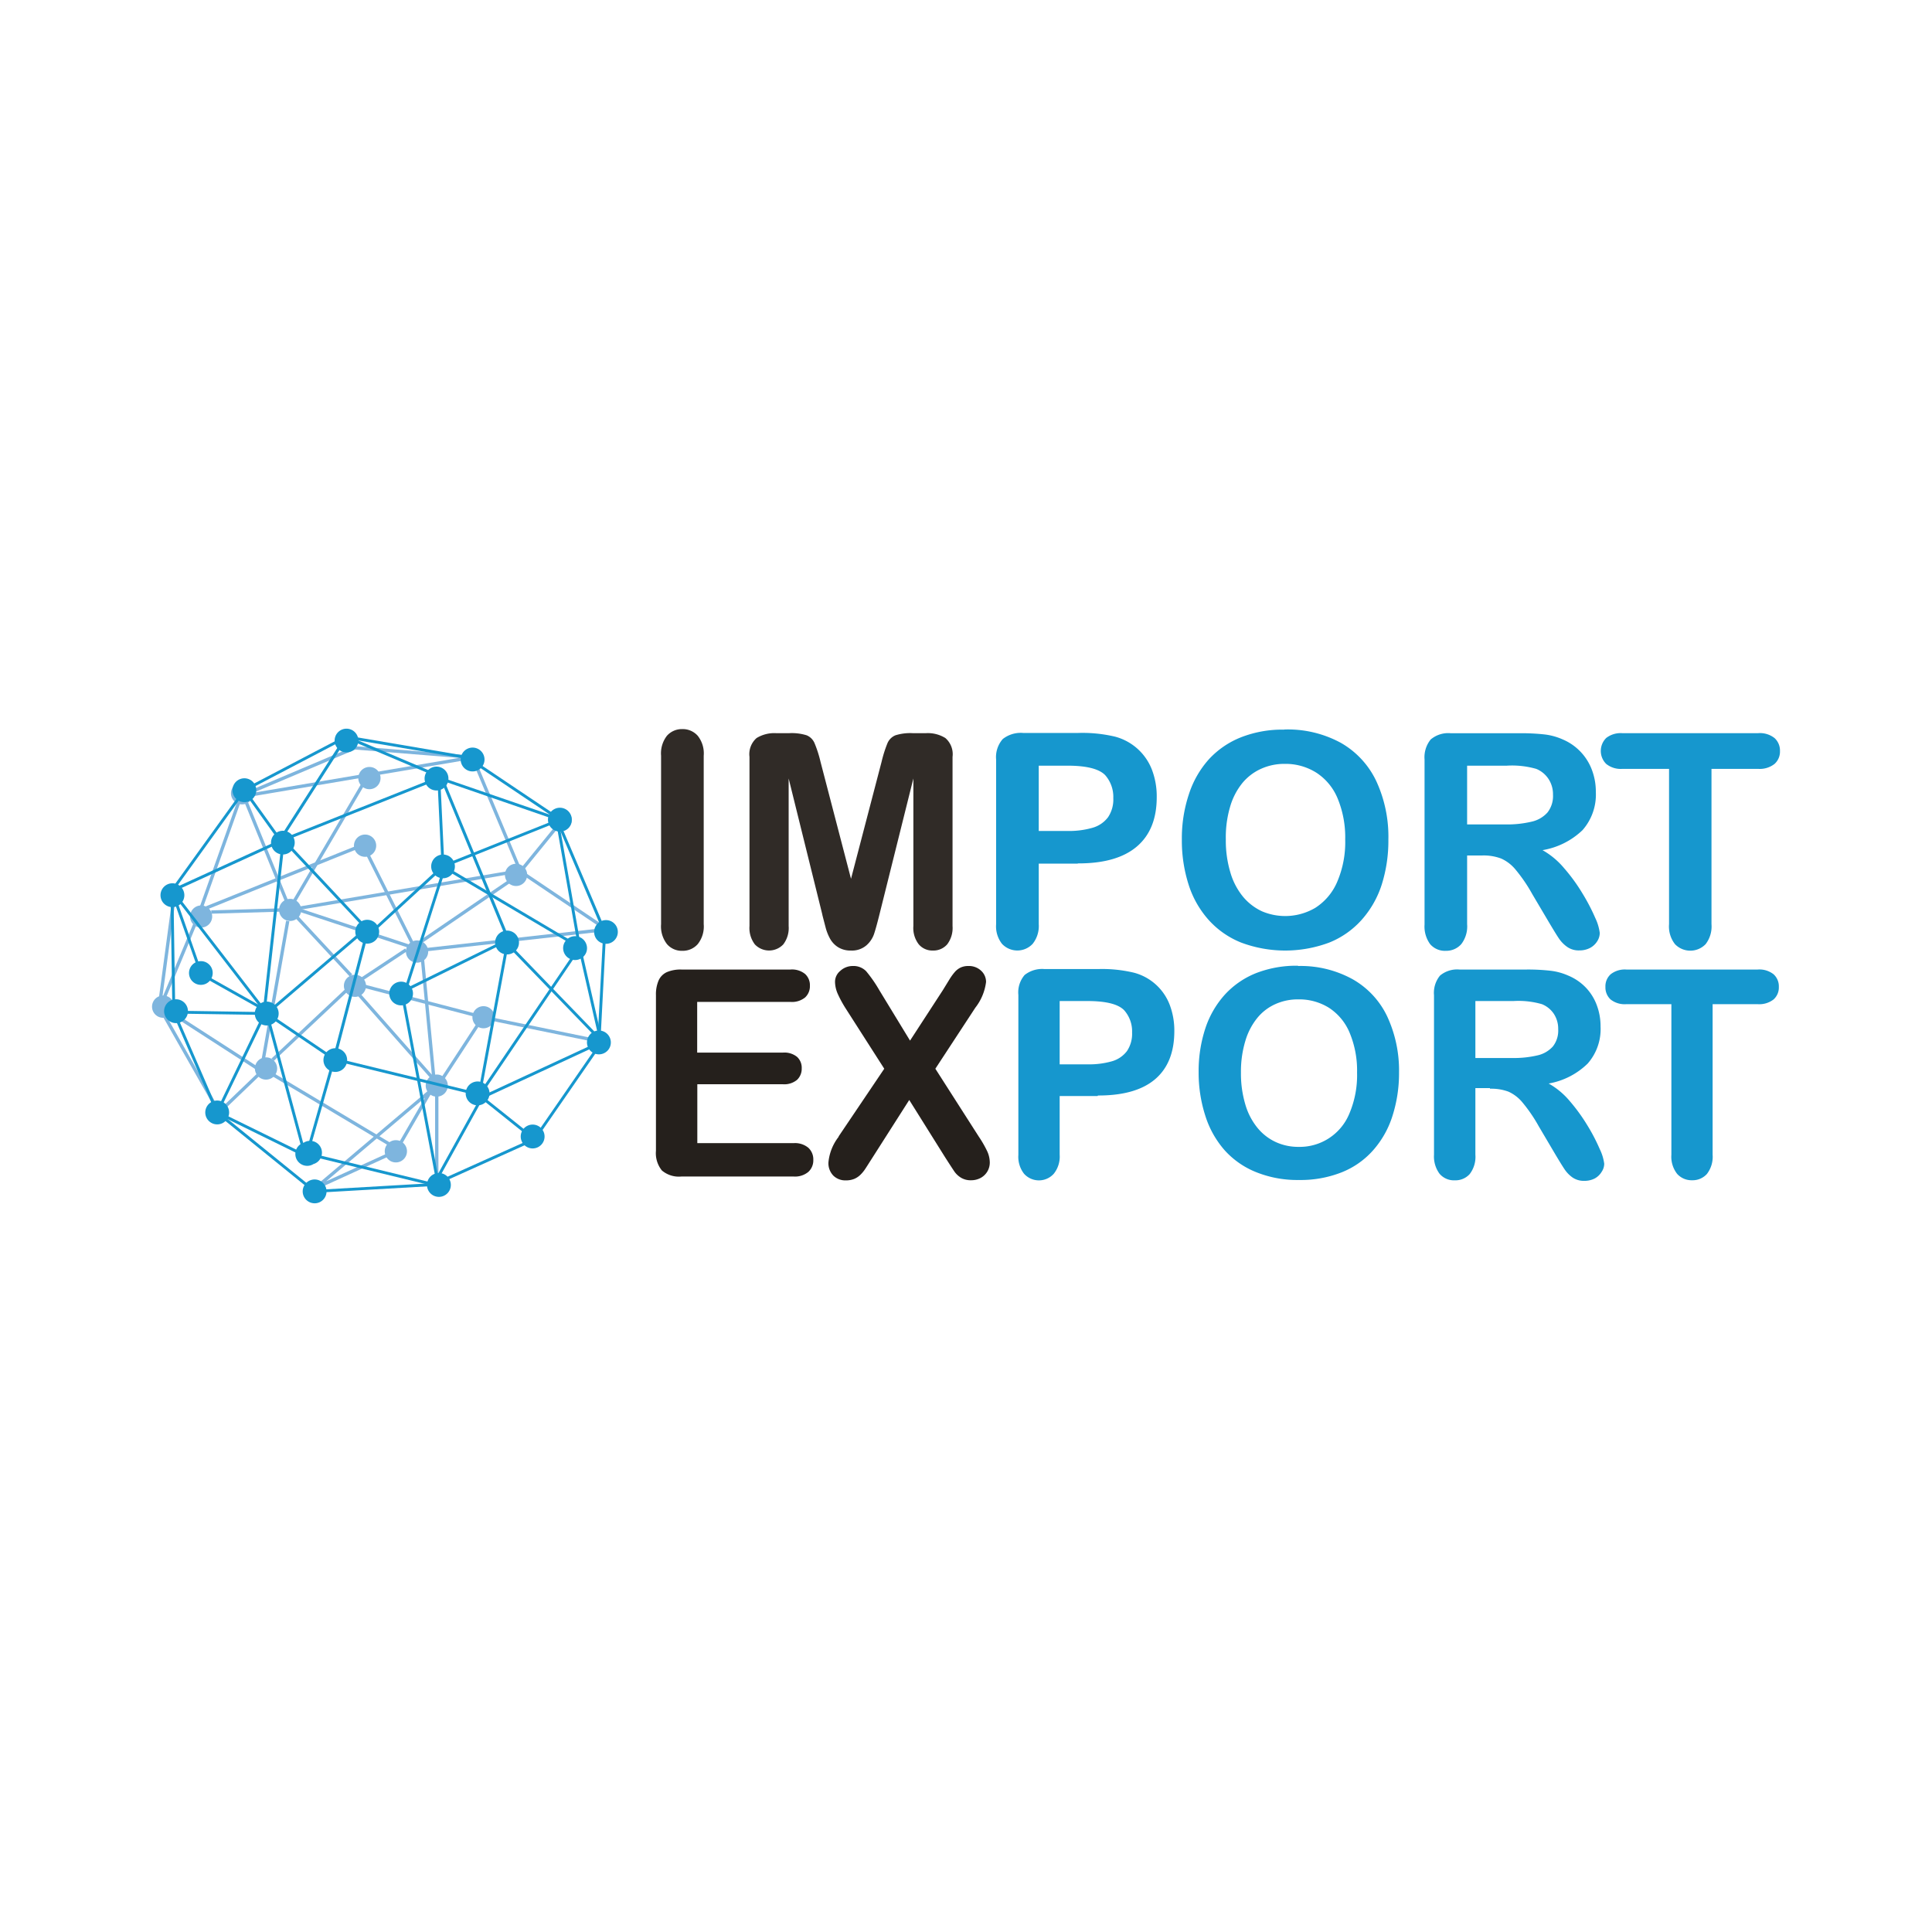 <svg xmlns="http://www.w3.org/2000/svg" viewBox="0 0 290 290"><defs><style>.cls-1{fill:#7eb5de;}.cls-2{fill:none;stroke:#7eb5de;stroke-width:0.5px;}.cls-2,.cls-3,.cls-4{stroke-linejoin:round;}.cls-3,.cls-4,.cls-6{fill:#1697ce;}.cls-3,.cls-4{stroke:#1697ce;stroke-width:0.24px;}.cls-3{fill-rule:evenodd;}.cls-5{fill:#25201c;}.cls-7{fill:#302b27;}</style></defs><title>importexport-colori-01</title><g id="Layer_1" data-name="Layer 1"><path class="cls-1" d="M53.94,149.5a1.66,1.66,0,1,1,.86-2.19,1.66,1.66,0,0,1-.86,2.19"/><path class="cls-1" d="M73.24,154.21a1.66,1.66,0,1,1,.85-2.19,1.66,1.66,0,0,1-.85,2.19"/><path class="cls-1" d="M63.27,144.36a1.67,1.67,0,1,1,.86-2.2,1.66,1.66,0,0,1-.86,2.2"/><path class="cls-1" d="M66.23,164.47a1.66,1.66,0,1,1,.85-2.19,1.67,1.67,0,0,1-.85,2.19"/><path class="cls-1" d="M60.1,174.34a1.67,1.67,0,1,1,.85-2.2,1.68,1.68,0,0,1-.85,2.2"/><path class="cls-1" d="M40.61,161.91a1.67,1.67,0,1,1,.85-2.2,1.67,1.67,0,0,1-.85,2.2"/><path class="cls-1" d="M37,120.6a1.66,1.66,0,1,1,.85-2.19A1.67,1.67,0,0,1,37,120.6"/><path class="cls-1" d="M56.13,118.32a1.67,1.67,0,1,1,.85-2.2,1.67,1.67,0,0,1-.85,2.2"/><path class="cls-1" d="M84.82,124.64a1.68,1.68,0,0,1-2.2-.86,1.67,1.67,0,1,1,2.2.86"/><path class="cls-1" d="M78.14,132.85a1.67,1.67,0,1,1,.85-2.2,1.67,1.67,0,0,1-.85,2.2"/><path class="cls-1" d="M55.47,128.47a1.67,1.67,0,1,1,.86-2.2,1.68,1.68,0,0,1-.86,2.2"/><path class="cls-1" d="M30.86,139.09a1.66,1.66,0,1,1,.85-2.19,1.67,1.67,0,0,1-.85,2.19"/><path class="cls-1" d="M44.22,138.1a1.66,1.66,0,1,1,.85-2.19,1.66,1.66,0,0,1-.85,2.19"/><path class="cls-1" d="M25.17,152.63a1.67,1.67,0,1,1,.85-2.2,1.67,1.67,0,0,1-.85,2.2"/><line class="cls-2" x1="43.19" y1="138.25" x2="39.47" y2="159.28"/><line class="cls-2" x1="40.93" y1="159.06" x2="52.22" y2="148.44"/><polyline class="cls-2" points="38.81 161.28 32.9 166.95 24.49 152.16"/><line class="cls-2" x1="26.16" y1="134.48" x2="24.08" y2="149.97"/><line class="cls-2" x1="29.45" y1="138.25" x2="24.08" y2="151.11"/><line class="cls-2" x1="30.19" y1="136.28" x2="36.07" y2="119.75"/><line class="cls-2" x1="43.55" y1="136.58" x2="36.89" y2="120.24"/><line class="cls-2" x1="30.98" y1="136.28" x2="54.19" y2="126.95"/><line class="cls-2" x1="54.47" y1="117.72" x2="44.06" y2="135.46"/><polyline class="cls-2" points="37.66 118.87 53.27 112.26 70.95 113.67 37.66 119.31"/><line class="cls-2" x1="70.95" y1="113.67" x2="77.96" y2="130.42"/><polyline class="cls-2" points="31.71 136.9 42.59 136.58 45.18 136.28 77.47 130.81 78.89 131.33 91.04 139.51 63.67 142.58"/><line class="cls-2" x1="61.97" y1="141.76" x2="54.94" y2="127.74"/><line class="cls-2" x1="44.89" y1="136.58" x2="61.97" y2="142.22"/><line class="cls-2" x1="53.92" y1="147.23" x2="60.95" y2="142.58"/><line class="cls-2" x1="52.69" y1="146.42" x2="43.55" y2="136.58"/><polyline class="cls-2" points="54.47 147.98 72.81 152.77 90.39 156.38"/><line class="cls-2" x1="71.77" y1="153.75" x2="66.35" y2="162.05"/><polyline class="cls-2" points="63.39 143.73 65.14 162.05 53.13 148.44"/><line class="cls-2" x1="25.39" y1="151.83" x2="39.47" y2="160.92"/><line class="cls-2" x1="40.93" y1="161.28" x2="59.14" y2="172.15"/><polygon class="cls-2" points="64.71 163.66 47.41 178.3 59.42 172.81 64.71 163.66"/><line class="cls-2" x1="65.56" y1="164.32" x2="65.56" y2="176.8"/><polyline class="cls-2" points="83.6 124.09 77.47 131.61 62.6 141.76"/><polygon class="cls-3" points="42.49 125.97 65.83 116.69 65.9 116.87 42.56 126.15 42.49 125.97 42.49 125.97"/><polygon class="cls-4" points="66.59 130.05 66.4 130.06 65.77 116.79 65.96 116.78 66.59 130.05 66.59 130.05"/><polygon class="cls-3" points="66.46 129.96 84.01 122.95 84.08 123.12 66.53 130.14 66.46 129.96 66.46 129.96"/><polygon class="cls-3" points="65.89 116.69 84.07 122.94 84.01 123.13 65.83 116.87 65.89 116.69 65.89 116.69"/><polygon class="cls-3" points="52 110.53 65.74 116.34 65.67 116.52 51.93 110.71 52 110.53 52 110.53"/><polygon class="cls-3" points="51.87 110.56 52.05 110.67 42.34 125.82 42.17 125.71 51.87 110.56 51.87 110.56"/><polygon class="cls-3" points="51.92 110.53 52.01 110.7 36.73 118.7 36.64 118.53 51.92 110.53 51.92 110.53"/><polygon class="cls-3" points="36.76 118.56 41.92 125.74 41.76 125.86 36.61 118.67 36.76 118.56 36.76 118.56"/><polygon class="cls-3" points="42.48 125.97 42.56 126.15 25.86 133.79 25.77 133.61 42.48 125.97 42.48 125.97"/><polygon class="cls-4" points="25.89 133.76 25.74 133.64 36.61 118.56 36.77 118.67 25.89 133.76 25.89 133.76"/><polygon class="cls-3" points="25.71 133.7 25.91 133.7 26.19 151.92 26 151.93 25.71 133.7 25.71 133.7"/><polygon class="cls-3" points="26.09 151.83 40.05 152.04 40.05 152.23 26.09 152.02 26.09 151.83 26.09 151.83"/><polygon class="cls-3" points="25.89 133.64 40.12 152.08 39.97 152.2 25.74 133.76 25.89 133.64 25.89 133.64"/><polygon class="cls-3" points="42.43 126.05 42.63 126.08 39.64 152.93 39.44 152.91 42.43 126.05 42.43 126.05"/><polygon class="cls-3" points="42.6 126 55.71 139.99 55.57 140.12 42.45 126.13 42.6 126 42.6 126"/><polygon class="cls-3" points="66.43 129.98 66.56 130.13 55.7 140.12 55.57 139.98 66.43 129.98 66.43 129.98"/><polygon class="cls-3" points="66.54 129.97 87.05 142.12 86.95 142.28 66.44 130.14 66.54 129.97 66.54 129.97"/><polygon class="cls-4" points="72.1 164.37 71.94 164.26 86.92 142.15 87.08 142.25 72.1 164.37 72.1 164.37"/><polygon class="cls-3" points="54.67 139.53 54.8 139.68 40.11 152.21 39.98 152.06 54.67 139.53 54.67 139.53"/><polygon class="cls-3" points="40.1 152.06 50.2 158.9 50.09 159.06 39.99 152.22 40.1 152.06 40.1 152.06"/><polygon class="cls-3" points="55.03 139.83 55.23 139.88 50.24 159.01 50.04 158.96 55.03 139.83 55.03 139.83"/><polygon class="cls-3" points="50.17 158.89 72.04 164.22 72 164.41 50.12 159.08 50.17 158.89 50.17 158.89"/><polygon class="cls-4" points="46.19 173.21 46 173.16 50.05 158.96 50.24 159.01 46.19 173.21 46.19 173.21"/><polygon class="cls-4" points="45.89 173.43 45.7 173.48 39.95 152.16 40.14 152.11 45.89 173.43 45.89 173.43"/><polygon class="cls-3" points="32.65 166.9 45.84 173.37 45.75 173.55 32.56 167.07 32.65 166.9 32.65 166.9"/><polygon class="cls-3" points="26 151.97 26.18 151.89 32.7 166.94 32.52 167.02 26 151.97 26 151.97"/><polygon class="cls-4" points="32.69 167.03 32.52 166.94 39.6 152.25 39.78 152.34 32.69 167.03 32.69 167.03"/><polygon class="cls-3" points="46.12 173.09 65.13 177.71 65.09 177.9 46.07 173.28 46.12 173.09 46.12 173.09"/><polygon class="cls-3" points="72.26 164.69 72.43 164.78 65.2 177.85 65.03 177.75 72.26 164.69 72.26 164.69"/><polygon class="cls-3" points="72.41 164.66 80.28 170.94 80.15 171.09 72.29 164.81 72.41 164.66 72.41 164.66"/><polygon class="cls-3" points="80.17 170.92 80.25 171.1 65.15 177.89 65.07 177.71 80.17 170.92 80.17 170.92"/><polygon class="cls-4" points="80.29 171.07 80.14 170.96 90.23 156.35 90.39 156.46 80.29 171.07 80.29 171.07"/><polygon class="cls-3" points="90.27 156.32 90.35 156.5 72.39 164.83 72.31 164.65 90.27 156.32 90.27 156.32"/><polygon class="cls-3" points="86.9 142.22 87.09 142.18 90.25 156.03 90.06 156.08 86.9 142.22 86.9 142.22"/><polygon class="cls-4" points="87.09 142.18 86.9 142.22 83.54 123.09 83.73 123.06 87.09 142.18 87.09 142.18"/><polygon class="cls-3" points="83.55 123.11 83.73 123.03 90.85 139.8 90.66 139.88 83.55 123.11 83.55 123.11"/><polygon class="cls-4" points="90 156.45 89.8 156.44 90.67 139.83 90.86 139.84 90 156.45 90 156.45"/><polygon class="cls-3" points="71.02 114.17 84.1 122.95 83.99 123.11 70.91 114.33 71.02 114.17 71.02 114.17"/><polygon class="cls-3" points="51.98 110.52 70.94 113.75 70.91 113.94 51.95 110.71 51.98 110.52 51.98 110.52"/><polygon class="cls-4" points="60.59 149.8 60.41 149.74 66.76 129.87 66.94 129.93 60.59 149.8 60.59 149.8"/><polygon class="cls-3" points="30.47 146.27 40.05 151.65 39.96 151.81 30.37 146.44 30.47 146.27 30.47 146.27"/><polygon class="cls-4" points="30.23 146.02 30.05 146.08 25.72 133.73 25.91 133.67 30.23 146.02 30.23 146.02"/><polygon class="cls-3" points="66.28 117.02 66.47 116.94 76.37 140.95 76.18 141.03 66.28 117.02 66.28 117.02"/><polygon class="cls-4" points="71.9 165.13 71.71 165.1 76.18 140.97 76.37 141.01 71.9 165.13 71.9 165.13"/><polygon class="cls-3" points="32.67 166.91 47.29 178.76 47.17 178.91 32.54 167.06 32.67 166.91 32.67 166.91"/><polygon class="cls-3" points="47.23 178.74 65.1 177.71 65.11 177.9 47.24 178.93 47.23 178.74 47.23 178.74"/><path class="cls-4" d="M71.62,115.53a1.67,1.67,0,1,1,.85-2.19,1.67,1.67,0,0,1-.85,2.19"/><path class="cls-4" d="M52.67,112.68a1.66,1.66,0,1,1,.86-2.19,1.67,1.67,0,0,1-.86,2.19"/><path class="cls-4" d="M66.2,118.39a1.67,1.67,0,1,1,.85-2.2,1.67,1.67,0,0,1-.85,2.2"/><path class="cls-4" d="M84.72,124.56a1.67,1.67,0,1,1,.85-2.2,1.67,1.67,0,0,1-.85,2.2"/><path class="cls-4" d="M67.17,131.57a1.66,1.66,0,1,1,.85-2.19,1.66,1.66,0,0,1-.85,2.19"/><path class="cls-4" d="M43.13,128a1.66,1.66,0,1,1,.85-2.19,1.67,1.67,0,0,1-.85,2.19"/><path class="cls-4" d="M30.82,147.57a1.66,1.66,0,1,1,.85-2.19,1.67,1.67,0,0,1-.85,2.19"/><path class="cls-4" d="M40.72,153.66a1.67,1.67,0,1,1,.85-2.19,1.67,1.67,0,0,1-.85,2.19"/><path class="cls-4" d="M55.8,141.38a1.67,1.67,0,1,1,.85-2.2,1.67,1.67,0,0,1-.85,2.2"/><path class="cls-4" d="M60.88,150.65a1.66,1.66,0,1,1,.85-2.19,1.66,1.66,0,0,1-.85,2.19"/><path class="cls-4" d="M51,160.64a1.66,1.66,0,1,1,.85-2.19,1.67,1.67,0,0,1-.85,2.19"/><path class="cls-4" d="M72.37,165.65a1.67,1.67,0,1,1,.85-2.2,1.67,1.67,0,0,1-.85,2.2"/><path class="cls-4" d="M76.79,143a1.67,1.67,0,1,1,.85-2.2,1.67,1.67,0,0,1-.85,2.2"/><path class="cls-4" d="M87,143.84a1.67,1.67,0,1,1,.85-2.19,1.65,1.65,0,0,1-.85,2.19"/><path class="cls-4" d="M91.63,141.41a1.66,1.66,0,1,1,.85-2.19,1.67,1.67,0,0,1-.85,2.19"/><path class="cls-4" d="M90.57,158a1.67,1.67,0,1,1,.86-2.19,1.66,1.66,0,0,1-.86,2.19"/><path class="cls-4" d="M80.63,172.12a1.67,1.67,0,1,1,.85-2.2,1.67,1.67,0,0,1-.85,2.2"/><path class="cls-4" d="M66.56,179.39a1.67,1.67,0,1,1,.85-2.2,1.67,1.67,0,0,1-.85,2.2"/><path class="cls-4" d="M47,174.62a1.66,1.66,0,1,1-1.34-3,1.66,1.66,0,1,1,1.34,3"/><path class="cls-4" d="M47.9,180.36a1.68,1.68,0,0,1-2.2-.85,1.67,1.67,0,1,1,2.2.85"/><path class="cls-4" d="M33.28,168.51a1.67,1.67,0,1,1,.85-2.2,1.67,1.67,0,0,1-.85,2.2"/><path class="cls-4" d="M27.1,153.31a1.67,1.67,0,1,1,.85-2.2,1.67,1.67,0,0,1-.85,2.2"/><path class="cls-4" d="M26.56,135.9a1.67,1.67,0,1,1,.85-2.2,1.67,1.67,0,0,1-.85,2.2"/><path class="cls-4" d="M37.36,120.14a1.67,1.67,0,1,1,.85-2.2,1.68,1.68,0,0,1-.85,2.2"/><polygon class="cls-4" points="60.28 149.03 60.2 148.85 75.79 141.18 75.87 141.35 60.28 149.03 60.28 149.03"/><polygon class="cls-3" points="75.69 141.02 89.92 155.73 89.78 155.87 75.55 141.16 75.69 141.02 75.69 141.02"/><polygon class="cls-4" points="65.75 177.12 65.56 177.16 60.4 149.79 60.59 149.75 65.75 177.12 65.75 177.12"/><path class="cls-5" d="M118.65,150.39h-14V158h12.87a3,3,0,0,1,2.12.64,2.2,2.2,0,0,1,.7,1.71,2.3,2.3,0,0,1-.69,1.73,3,3,0,0,1-2.13.67H104.67v8.84h14.46a3.12,3.12,0,0,1,2.2.69,2.37,2.37,0,0,1,.75,1.84,2.33,2.33,0,0,1-.75,1.79,3.12,3.12,0,0,1-2.2.69H102.27a3.93,3.93,0,0,1-2.92-.91,4.13,4.13,0,0,1-.89-2.95V149.39a5.28,5.28,0,0,1,.4-2.22,2.48,2.48,0,0,1,1.24-1.25,5.23,5.23,0,0,1,2.17-.39h16.38a3.11,3.11,0,0,1,2.2.67,2.27,2.27,0,0,1,.72,1.75,2.3,2.3,0,0,1-.72,1.77,3.11,3.11,0,0,1-2.2.67Z"/><path class="cls-5" d="M125.88,170.58l6.85-10.16-5.76-9a17.29,17.29,0,0,1-1.23-2.26,4.61,4.61,0,0,1-.4-1.82,2.12,2.12,0,0,1,.78-1.6A2.75,2.75,0,0,1,128,145a2.65,2.65,0,0,1,2,.77,20.06,20.06,0,0,1,2,2.88l4.6,7.55,4.91-7.55,1-1.63a8.32,8.32,0,0,1,.82-1.13,2.68,2.68,0,0,1,.89-.67,2.73,2.73,0,0,1,1.14-.22,2.65,2.65,0,0,1,1.91.71,2.27,2.27,0,0,1,.74,1.69,7.84,7.84,0,0,1-1.61,3.86l-6,9.16,6.5,10.16a17,17,0,0,1,1.28,2.22,4.13,4.13,0,0,1,.39,1.67,2.61,2.61,0,0,1-1.35,2.33,3,3,0,0,1-1.47.36,2.76,2.76,0,0,1-1.48-.37,3.33,3.33,0,0,1-1-.92c-.25-.37-.72-1.09-1.4-2.15l-5.39-8.61L130.81,174c-.45.7-.76,1.2-.95,1.48a5.16,5.16,0,0,1-.68.83,3,3,0,0,1-.94.64,3.31,3.31,0,0,1-1.27.23,2.58,2.58,0,0,1-1.87-.7,2.67,2.67,0,0,1-.75-2,7.38,7.38,0,0,1,1.53-3.84Z"/><path class="cls-6" d="M164.75,164.52h-5.69v8.8a4.12,4.12,0,0,1-.88,2.86,3,3,0,0,1-4.47,0,4.13,4.13,0,0,1-.85-2.83v-24a4,4,0,0,1,.94-3,4.23,4.23,0,0,1,3-.89h8a20.49,20.49,0,0,1,5.43.55,7.9,7.9,0,0,1,5.33,4.77,10.85,10.85,0,0,1,.71,4q0,4.75-2.88,7.21t-8.59,2.45Zm-1.51-14.26h-4.18v9.5h4.18a12.39,12.39,0,0,0,3.67-.46,4.29,4.29,0,0,0,2.25-1.53,4.64,4.64,0,0,0,.77-2.78,4.77,4.77,0,0,0-1.19-3.35c-.89-.92-2.73-1.38-5.5-1.38Z"/><path class="cls-6" d="M194.88,145a16.13,16.13,0,0,1,8.18,2,12.64,12.64,0,0,1,5.17,5.58A19.25,19.25,0,0,1,210,161a21.06,21.06,0,0,1-1,6.55,14.19,14.19,0,0,1-2.89,5.11,12.43,12.43,0,0,1-4.72,3.31,16.75,16.75,0,0,1-6.42,1.15,16.56,16.56,0,0,1-6.43-1.18,12.69,12.69,0,0,1-4.75-3.32,14.36,14.36,0,0,1-2.87-5.15,21,21,0,0,1-1-6.51,20.5,20.5,0,0,1,1-6.58,14.19,14.19,0,0,1,2.94-5.09,12.77,12.77,0,0,1,4.68-3.22,16.69,16.69,0,0,1,6.27-1.11Zm8.82,16a14.69,14.69,0,0,0-1.09-5.92,8.23,8.23,0,0,0-3.1-3.79,8.42,8.42,0,0,0-4.63-1.28,8.18,8.18,0,0,0-3.44.71,7.39,7.39,0,0,0-2.71,2.07,9.92,9.92,0,0,0-1.8,3.46,15.9,15.9,0,0,0-.66,4.75,16.27,16.27,0,0,0,.66,4.79,9.88,9.88,0,0,0,1.86,3.55,7.73,7.73,0,0,0,2.76,2.11,8.13,8.13,0,0,0,3.41.7,8.05,8.05,0,0,0,7.56-4.94A14.7,14.7,0,0,0,203.7,161Z"/><path class="cls-6" d="M223.63,163.33h-2.17v10a4.22,4.22,0,0,1-.86,2.91,2.88,2.88,0,0,1-2.23.93,2.83,2.83,0,0,1-2.3-1,4.37,4.37,0,0,1-.82-2.86V149.39a4.08,4.08,0,0,1,.9-2.95,4,4,0,0,1,2.91-.91h10.09a30.24,30.24,0,0,1,3.57.18,9.18,9.18,0,0,1,2.68.73A7.83,7.83,0,0,1,238,148.2a7.66,7.66,0,0,1,1.68,2.67,9,9,0,0,1,.57,3.21,7.84,7.84,0,0,1-1.93,5.56,11.08,11.08,0,0,1-5.86,3,11.43,11.43,0,0,1,3.16,2.63,27,27,0,0,1,2.68,3.7,27.72,27.72,0,0,1,1.84,3.54,7,7,0,0,1,.66,2.18,2.19,2.19,0,0,1-.39,1.21,2.7,2.7,0,0,1-1.05,1,3.37,3.37,0,0,1-1.55.35,3,3,0,0,1-1.76-.5,4.73,4.73,0,0,1-1.22-1.26c-.34-.51-.8-1.26-1.39-2.25l-2.48-4.2a23,23,0,0,0-2.4-3.52,5.85,5.85,0,0,0-2.14-1.66,7.41,7.41,0,0,0-2.74-.44Zm3.56-13.07h-5.73v8.55H227a15.45,15.45,0,0,0,3.76-.39,4.39,4.39,0,0,0,2.33-1.34,3.85,3.85,0,0,0,.8-2.6,4.08,4.08,0,0,0-.64-2.28,3.9,3.9,0,0,0-1.8-1.47,12.71,12.71,0,0,0-4.28-.47Z"/><path class="cls-6" d="M263.84,150.73h-6.77v22.59a4.22,4.22,0,0,1-.86,2.9,2.88,2.88,0,0,1-2.21.94,2.92,2.92,0,0,1-2.25-.95,4.18,4.18,0,0,1-.87-2.89V150.73h-6.77a3.41,3.41,0,0,1-2.36-.71,2.46,2.46,0,0,1-.77-1.88,2.42,2.42,0,0,1,.8-1.91,3.43,3.43,0,0,1,2.33-.7h19.73a3.43,3.43,0,0,1,2.39.72,2.45,2.45,0,0,1,.78,1.89,2.4,2.4,0,0,1-.79,1.88,3.49,3.49,0,0,1-2.38.71Z"/><path class="cls-7" d="M99.23,138.72V113.44a4.31,4.31,0,0,1,.88-3,3,3,0,0,1,2.29-1,3,3,0,0,1,2.33,1,4.25,4.25,0,0,1,.9,3v25.28a4.25,4.25,0,0,1-.9,3,3,3,0,0,1-2.33,1,2.92,2.92,0,0,1-2.28-1,4.33,4.33,0,0,1-.89-3Z"/><path class="cls-7" d="M123.44,137.3l-5.06-20.45V139a4.06,4.06,0,0,1-.81,2.76,2.94,2.94,0,0,1-4.26,0,4.06,4.06,0,0,1-.81-2.77V113.61a3.22,3.22,0,0,1,1.07-2.83,5.1,5.1,0,0,1,2.91-.73h2a7.5,7.5,0,0,1,2.6.32,2.2,2.2,0,0,1,1.19,1.19,17.63,17.63,0,0,1,.89,2.78l4.58,17.57,4.59-17.57a19,19,0,0,1,.88-2.78,2.22,2.22,0,0,1,1.2-1.19,7.44,7.44,0,0,1,2.59-.32h2a5,5,0,0,1,2.9.73,3.2,3.2,0,0,1,1.08,2.83V139a4.06,4.06,0,0,1-.81,2.76,2.75,2.75,0,0,1-2.16.92,2.67,2.67,0,0,1-2.09-.92,4,4,0,0,1-.82-2.76V116.85L132,137.3c-.33,1.32-.6,2.3-.81,2.92a4,4,0,0,1-1.15,1.69,3.34,3.34,0,0,1-2.33.77,3.52,3.52,0,0,1-1.89-.49,3.55,3.55,0,0,1-1.21-1.26,7.36,7.36,0,0,1-.68-1.7c-.16-.62-.33-1.26-.5-1.93Z"/><path class="cls-6" d="M161.77,129.63h-5.85v9.09a4.29,4.29,0,0,1-.91,2.95,3.15,3.15,0,0,1-4.61,0,4.25,4.25,0,0,1-.88-2.92V114a4.1,4.1,0,0,1,1-3.07,4.36,4.36,0,0,1,3.08-.91h8.2a21.17,21.17,0,0,1,5.6.56,8.18,8.18,0,0,1,5.5,4.93,11.23,11.23,0,0,1,.73,4.14q0,4.89-3,7.43t-8.86,2.52Zm-1.55-14.7h-4.3v9.8h4.3a12.69,12.69,0,0,0,3.78-.48,4.42,4.42,0,0,0,2.32-1.58,4.75,4.75,0,0,0,.79-2.86,4.94,4.94,0,0,0-1.22-3.46q-1.38-1.42-5.67-1.42Z"/><path class="cls-6" d="M192.83,109.5a16.65,16.65,0,0,1,8.43,2,13,13,0,0,1,5.33,5.76,19.85,19.85,0,0,1,1.81,8.77,21.77,21.77,0,0,1-1,6.76,14.67,14.67,0,0,1-3,5.27,13,13,0,0,1-4.87,3.42,18.86,18.86,0,0,1-13.24,0,13.08,13.08,0,0,1-4.89-3.42,14.52,14.52,0,0,1-3-5.32,21.71,21.71,0,0,1-1-6.72,20.92,20.92,0,0,1,1.05-6.78,14.57,14.57,0,0,1,3-5.26,13.1,13.1,0,0,1,4.83-3.31,17,17,0,0,1,6.46-1.15Zm9.09,16.5a15.25,15.25,0,0,0-1.12-6.11,8.44,8.44,0,0,0-3.2-3.9,8.65,8.65,0,0,0-4.77-1.33,8.47,8.47,0,0,0-3.54.74,7.77,7.77,0,0,0-2.8,2.13,10.08,10.08,0,0,0-1.85,3.58A16.15,16.15,0,0,0,184,126a16.6,16.6,0,0,0,.68,4.95,10.24,10.24,0,0,0,1.91,3.66,8.18,8.18,0,0,0,2.84,2.18,8.9,8.9,0,0,0,8-.52,8.62,8.62,0,0,0,3.27-3.86,15.08,15.08,0,0,0,1.22-6.41Z"/><path class="cls-6" d="M222.46,128.41h-2.24v10.31a4.35,4.35,0,0,1-.88,3,3,3,0,0,1-2.3,1,2.92,2.92,0,0,1-2.37-1,4.49,4.49,0,0,1-.84-2.95V114a4.23,4.23,0,0,1,.92-3,4.07,4.07,0,0,1,3-.94h10.4a32,32,0,0,1,3.68.18,9.33,9.33,0,0,1,2.76.76,8,8,0,0,1,4.36,4.56,9.18,9.18,0,0,1,.59,3.32,8.08,8.08,0,0,1-2,5.73,11.39,11.39,0,0,1-6,3,11.83,11.83,0,0,1,3.25,2.72,26.55,26.55,0,0,1,2.77,3.82,29.53,29.53,0,0,1,1.9,3.65,7.36,7.36,0,0,1,.67,2.24,2.33,2.33,0,0,1-.39,1.26,2.82,2.82,0,0,1-1.09,1,3.4,3.4,0,0,1-1.6.36,3,3,0,0,1-1.8-.52,4.92,4.92,0,0,1-1.27-1.3c-.35-.52-.82-1.3-1.43-2.32L230,134.21a23.44,23.44,0,0,0-2.47-3.63,5.94,5.94,0,0,0-2.2-1.71,7.45,7.45,0,0,0-2.83-.46Zm3.67-13.48h-5.91v8.82H226a15.79,15.79,0,0,0,3.88-.41,4.51,4.51,0,0,0,2.4-1.38,4,4,0,0,0,.83-2.68,4.15,4.15,0,0,0-.67-2.35,4,4,0,0,0-1.85-1.52,13.17,13.17,0,0,0-4.41-.48Z"/><path class="cls-6" d="M263.9,115.41h-7v23.31a4.34,4.34,0,0,1-.88,3,3.19,3.19,0,0,1-4.6,0,4.3,4.3,0,0,1-.89-3V115.41h-7a3.48,3.48,0,0,1-2.43-.74,2.74,2.74,0,0,1,0-3.9,3.55,3.55,0,0,1,2.4-.72H263.9a3.53,3.53,0,0,1,2.47.74,2.54,2.54,0,0,1,.81,1.95,2.47,2.47,0,0,1-.82,1.93,3.6,3.6,0,0,1-2.46.74Z"/></g></svg>